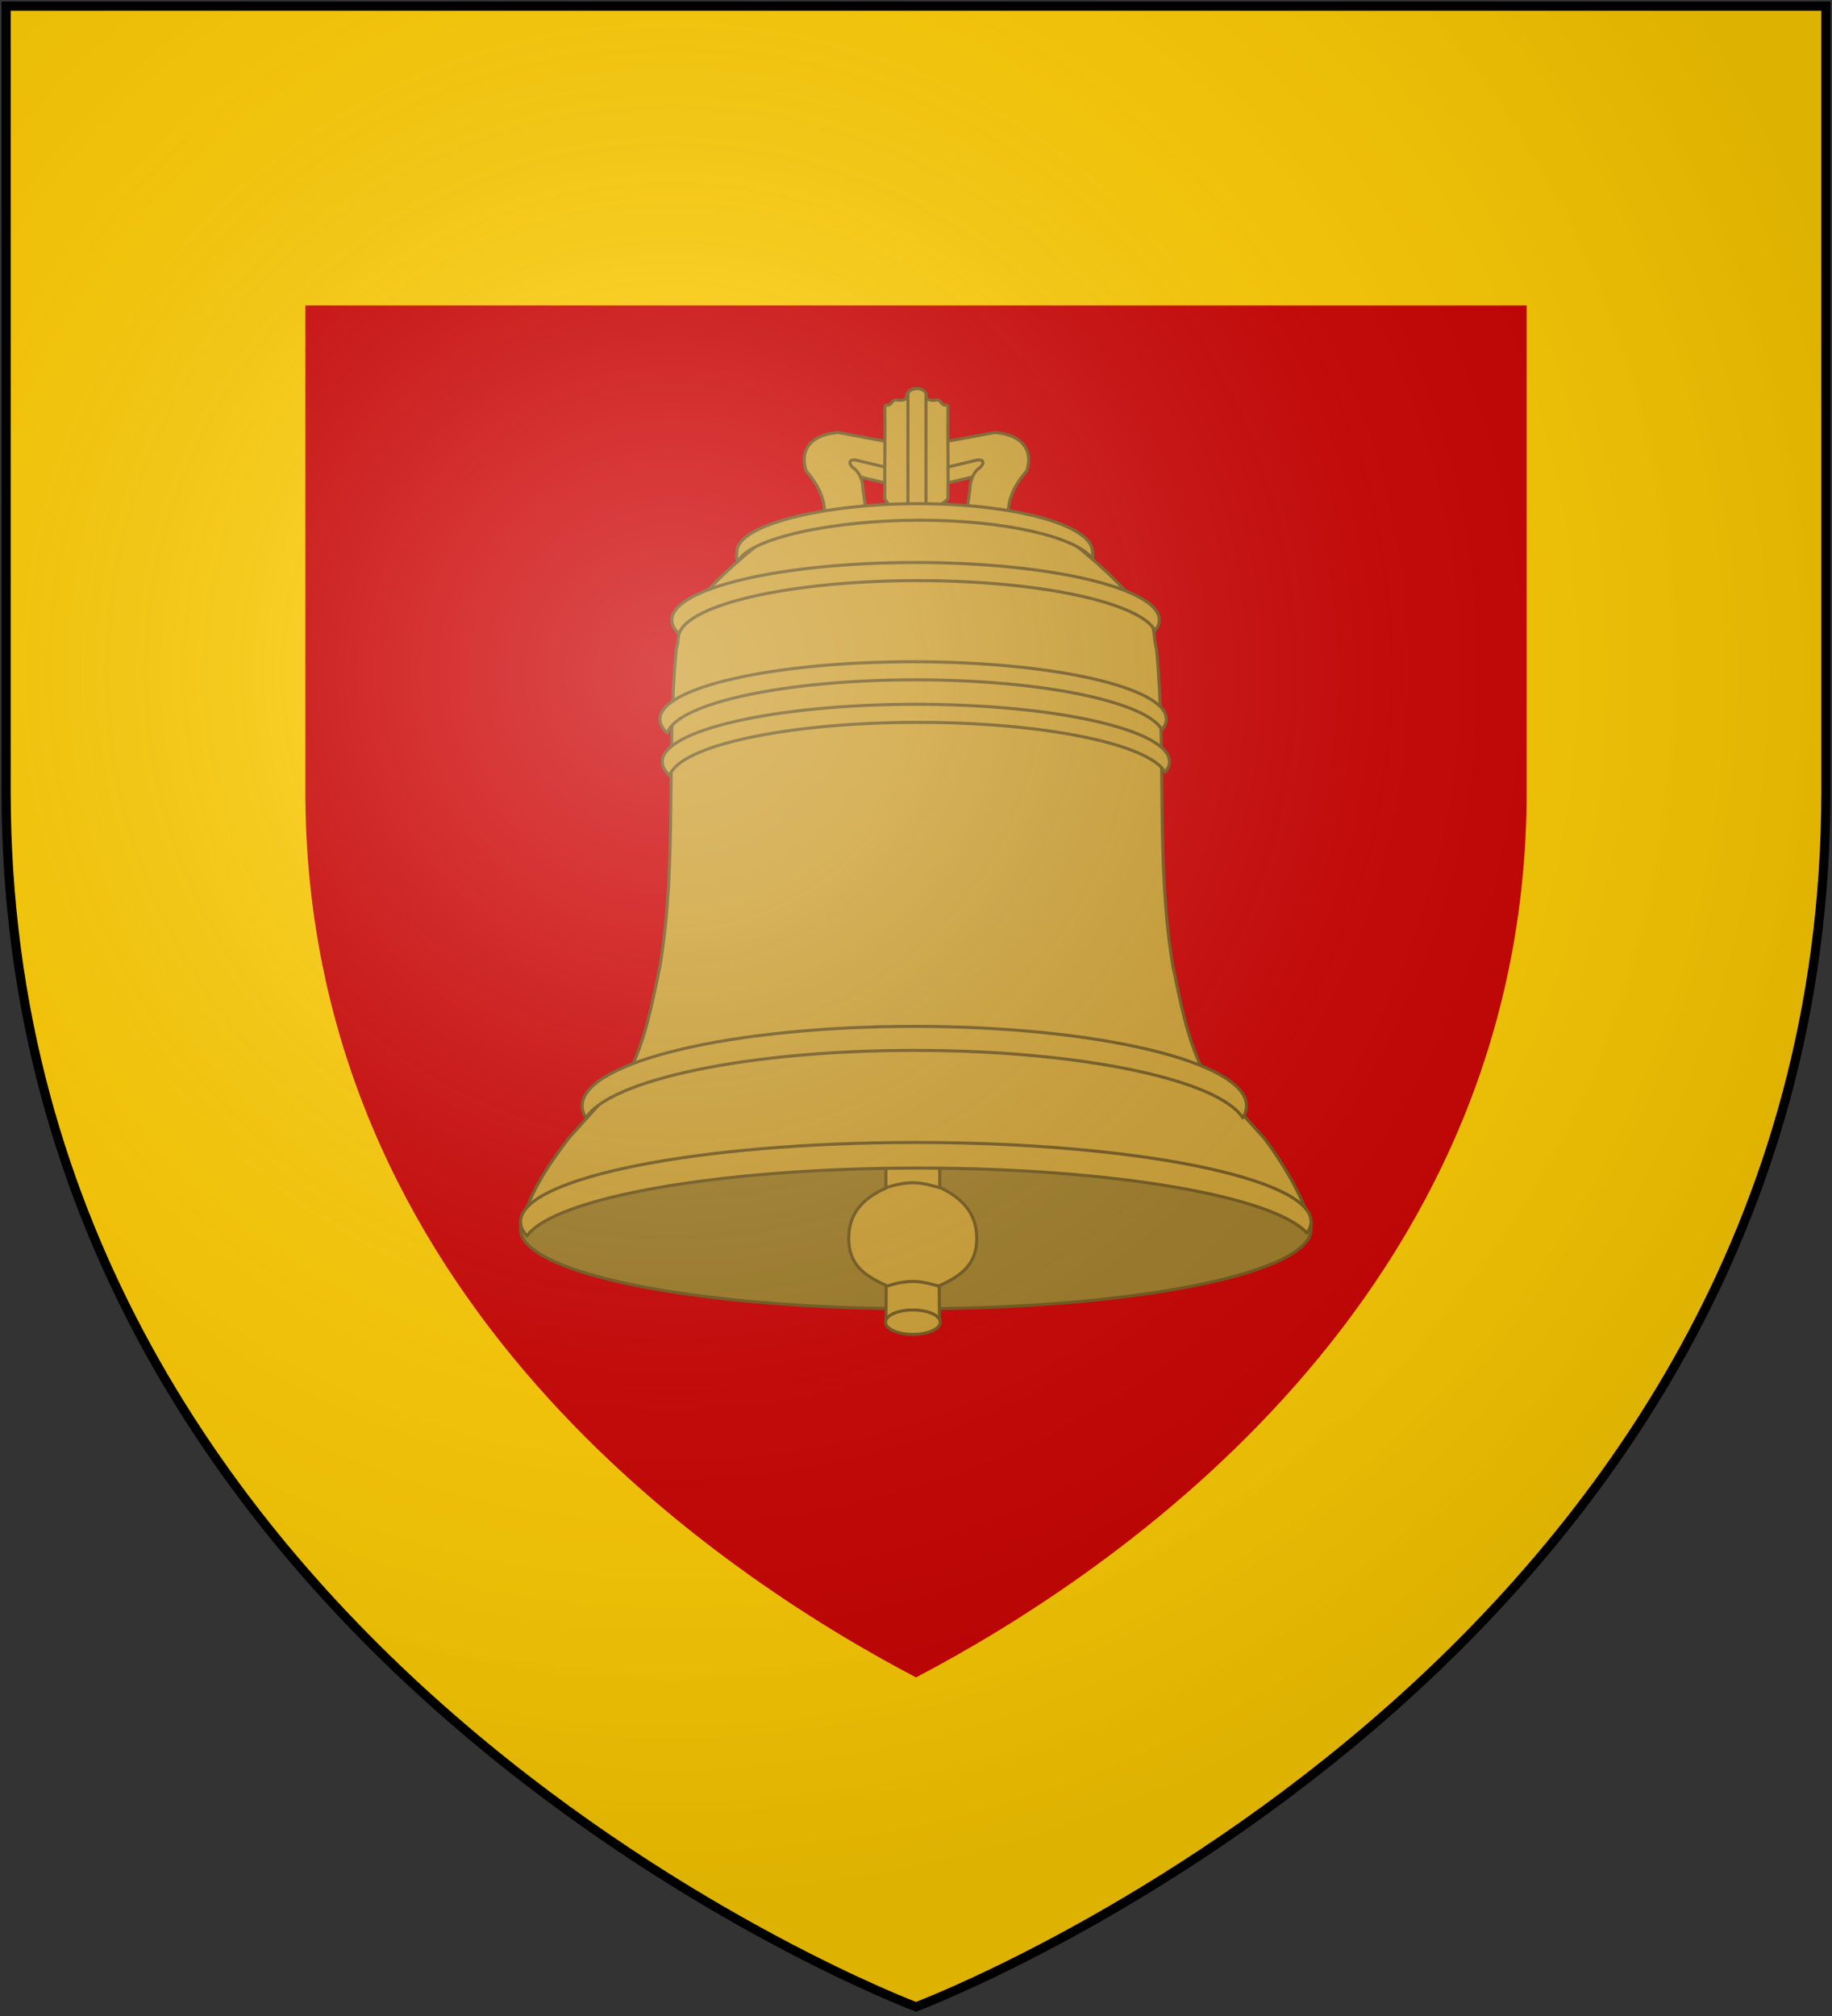 <?xml version="1.0" encoding="UTF-8" standalone="no"?>
<svg
   width="600"
   height="660"
   version="1.1"
   id="svg65"
   xmlns:xlink="http://www.w3.org/1999/xlink"
   xmlns="http://www.w3.org/2000/svg"
   xmlns:svg="http://www.w3.org/2000/svg">
  <rect width="100%" height="100%" fill="#333333" stroke="none"/>
  <defs
     id="defs57">
    <radialGradient
       id="rg"
       gradientUnits="userSpaceOnUse"
       cx="220"
       cy="220"
       r="405">
      <stop
         style="stop-color:#fff;stop-opacity:.3"
         offset="0"
         id="stop2" />
      <stop
         style="stop-color:#fff;stop-opacity:.2"
         offset="0.2"
         id="stop4" />
      <stop
         style="stop-color:#666;stop-opacity:.1"
         offset="0.6"
         id="stop6" />
      <stop
         style="stop-color:#000;stop-opacity:.13"
         offset="1"
         id="stop8" />
    </radialGradient>
    <path
       id="shield"
       d="m 2 2 v 257 c 0 286 298 398 298 398 c 0 0 298 -112 298 -398 V 2 Z" />
  </defs>
  <use
     fill="#cc0000"
     xlink:href="#shield"
     id="use59" />
  <path
     id="bordure"
     style="fill:#ffcc00;stroke-width:32;stroke:none"
     d="M 2 2 L 2 259 C 2 545 300 657 300 657 C 300 657 598 545 598 259 L 598 2 L 2 2 z M 100 100 L 500 100 L 500 259 C 500 424.406 365.107 515.018 300 549.154 C 234.893 515.018 100 424.406 100 259 L 100 100 z" />
  <g
     id="bell">
    <path
       style="fill:#9e7b26;fill-opacity:1;stroke:#72581c;stroke-width:1;stroke-linecap:round;stroke-linejoin:round;stroke-opacity:1"
       d="m 429.387,402.504 a 129.452,25.942 0 0 1 -129.452,25.942 129.452,25.942 0 0 1 -129.452,-25.942 129.452,25.942 0 0 1 129.452,-25.942 129.452,25.942 0 0 1 129.452,25.942 z"
       id="path884" />
    <path
       d="m 290.242,420.833 -0.082,11.205 c 0,1.584 1.445,2.859 3.241,2.859 h 11.056 c 1.795,0 3.241,-1.275 3.241,-2.859 l -0.108,-11.097 c 7.207,-3.232 12.308,-6.986 12.308,-15.515 0,-8.386 -4.93,-13.233 -12.124,-16.723 l -0.076,-57.812 c 0,-1.584 -1.445,-2.859 -3.241,-2.859 h -11.056 c -1.795,0 -3.241,1.275 -3.241,2.859 l -0.034,58.078 c -7.197,3.167 -12.166,8.038 -12.166,16.457 0,8.508 4.995,12.121 12.281,15.408 z"
       id="path886"
       style="fill:#cd9f32;stroke:#72581c;stroke-width:1;stroke-linecap:round;stroke-linejoin:round;stroke-opacity:1" />
    <path
       d="m 307.938,432.858 a 8.966,3.994 0 0 1 -8.966,3.994 8.966,3.994 0 0 1 -8.966,-3.994 8.966,3.994 0 0 1 8.966,-3.994 8.966,3.994 0 0 1 8.966,3.994 z"
       id="path888"
       style="fill:#cd9f32;stroke:#72581c;stroke-width:1;stroke-linecap:round;stroke-linejoin:round;stroke-opacity:1" />
    <path
       style="fill:none;stroke:#72581c;stroke-width:1;stroke-linecap:round;stroke-linejoin:round;stroke-opacity:1"
       d="m 290.214,388.838 c 8.016,-2.646 11.803,-1.634 17.598,0"
       id="path890" />
    <path
       style="fill:none;stroke:#72581c;stroke-width:1;stroke-linecap:round;stroke-linejoin:round;stroke-opacity:1"
       d="m 290.214,421.154 c 8.016,-2.646 11.803,-1.634 17.598,0"
       id="path892" />
    <path
       d="m 300.139,160.553 19.96,-4.788 c 3.647,3.335 -3.582,30.455 8.092,3.495 1.873,-5.895 7.611,-11.644 -2.395,-12.507 l -25.657,4.788 -25.657,-4.788 c -10.006,0.863 -5.893,4.717 -4.019,10.612 0.255,3.273 6.45,-1.274 9.716,-1.6 z"
       id="path896"
       style="fill:#cd9f32;stroke:#72581c;stroke-width:1;stroke-linecap:round;stroke-linejoin:round;stroke-opacity:1" />
    <path
       d="m 300.139,155.38 19.96,-4.788 c 3.027,-0.257 1.687,2.159 0.233,2.943 -1.849,1.686 -2.497,4.019 -2.645,6.017 -0.057,1.497 -0.684,4.902 -0.859,6.393 2.047,1.434 4.589,1.123 2.963,2.428 0.475,0.668 4.033,1.325 6.283,0.647 1.502,1.241 2.751,0.54 4.051,0.246 -0.094,-5.875 2.029,-10.319 6.188,-15.179 1.873,-5.895 -0.511,-11.644 -10.517,-12.507 l -25.657,4.788 -25.657,-4.788 c -10.006,0.863 -12.39,6.612 -10.517,12.507 4.16,4.86 6.283,9.304 6.188,15.179 1.3,0.294 2.549,0.995 4.051,-0.246 2.249,0.678 5.808,0.021 6.283,-0.647 -1.626,-1.305 0.917,-0.994 2.963,-2.428 -0.175,-1.491 -0.802,-4.895 -0.859,-6.393 -0.148,-1.999 -0.796,-4.331 -2.645,-6.017 -1.453,-0.784 -2.794,-3.2 0.233,-2.943 z"
       id="path898"
       style="fill:#cd9f32;stroke:#72581c;stroke-width:1;stroke-linecap:round;stroke-linejoin:round;stroke-opacity:1" />
    <path
       d="m 300.905,168.856 c 3.213,-1.747 6.97,-2.853 9.575,-5.587 0.116,-10.378 -0.14,-19.699 0,-30.045 -0.164,-0.427 -0.132,-0.697 -0.872,-0.635 -1.476,0.105 -1.347,-1.83 -2.831,-1.651 -1.265,0.248 -3.678,0.236 -3.405,-1.403 -0.246,-1.471 -1.644,-2.411 -3.233,-2.198 -1.589,-0.213 -2.987,0.727 -3.233,2.198 0.273,1.639 -2.14,1.65 -3.405,1.403 -1.484,-0.179 -1.355,1.756 -2.831,1.651 -0.74,-0.062 -0.708,0.208 -0.872,0.635 0.14,10.346 -0.116,19.667 0,30.045 1.892,4.087 7.659,4.791 11.107,5.587 z"
       id="path902"
       style="fill:#cd9f32;stroke:#72581c;stroke-width:1;stroke-linecap:round;stroke-linejoin:round;stroke-opacity:1" />
    <path
       d="m 300.306,127.216 c 1.638,0 2.956,0.845 2.956,1.895 v 36.5 c 0,1.05 -1.319,1.895 -2.956,1.895 -1.638,0 -2.956,-0.845 -2.956,-1.895 v -36.5 c 0,-1.05 1.319,-1.895 2.956,-1.895 z"
       id="path904"
       style="fill:#cd9f32;stroke:#72581c;stroke-width:1;stroke-linecap:round;stroke-linejoin:round;stroke-opacity:1" />
    <path
       d="m 429.515,401.022 c 0,-14.32 -58.122,-24.46 -129.58,-24.46 -71.457,0 -129.452,11.622 -129.376,24.46 3.548,-11.872 9.445,-20.107 15.64,-28.337 l 11.648,-12.924 c 4.341,-0.054 5.958,-5.555 8.428,-9.351 5.402,-10.786 7.432,-22.753 9.862,-34.101 5.723,-33.979 1.987,-69.06 5.372,-103.868 0.881,-2.789 0.62,-7.28 2.147,-9.705 10.643,-13.233 18.16,-19.17 25.843,-25.497 2.333,-1.921 3.864,-4.728 8.467,-5.671 12.014,-2.866 32.196,-5.463 42.173,-5.349 9.977,-0.114 30.159,2.483 42.173,5.349 4.603,0.943 6.134,3.75 8.467,5.671 7.683,6.327 15.2,12.264 25.843,25.497 1.527,2.425 1.265,6.916 2.147,9.705 3.385,34.808 -0.351,69.889 5.372,103.868 2.43,11.348 4.459,23.315 9.862,34.101 2.47,3.796 4.087,9.296 8.428,9.351 l 11.648,12.924 c 6.195,8.23 11.964,17.947 15.436,28.337 z"
       id="path910"
       style="fill:#cd9f32;stroke:#72581c;stroke-width:1;stroke-linecap:round;stroke-linejoin:round;stroke-opacity:1" />
    <path
       d="m 172.58,404.621 c -1.374,-1.514 -2.095,-3.064 -2.095,-4.657 0,-14.32 57.995,-25.939 129.452,-25.939 71.457,0 129.452,11.619 129.452,25.939 0,1.265 -0.472,2.505 -1.347,3.722 -10.98,-12.095 -63.832,-21.282 -127.339,-21.282 -65.138,0 -119.091,9.663 -128.124,22.217 z"
       id="path912"
       style="fill:#cd9f32;stroke:#72581c;stroke-width:1;stroke-linecap:round;stroke-linejoin:round;stroke-opacity:1" />
    <path
       d="m 299.062,216.641 c -45.772,0 -82.921,8.418 -82.921,18.801 0,1.563 0.845,3.09 2.432,4.543 3.096,-9.735 38.307,-17.427 81.233,-17.427 41.352,0 75.541,7.134 80.761,16.36 0.928,-1.126 1.416,-2.289 1.416,-3.476 0,-10.383 -37.149,-18.801 -82.921,-18.801 z"
       id="path914"
       style="fill:#cd9f32;stroke:#72581c;stroke-width:1;stroke-linecap:round;stroke-linejoin:round;stroke-opacity:1" />
    <path
       d="m 299.96,230.57 c -45.847,0 -83.056,8.418 -83.056,18.8 0,1.563 0.847,3.09 2.436,4.542 3.101,-9.734 38.369,-17.426 81.365,-17.426 41.419,0 75.664,7.134 80.892,16.359 0.929,-1.126 1.418,-2.289 1.418,-3.475 0,-10.382 -37.209,-18.8 -83.056,-18.8 z"
       id="path916"
       style="fill:#cd9f32;stroke:#72581c;stroke-width:1;stroke-linecap:round;stroke-linejoin:round;stroke-opacity:1" />
    <path
       d="m 299.86,184.157 c -44.062,0 -79.823,8.429 -79.823,18.825 0,1.565 0.814,3.094 2.342,4.548 2.981,-9.747 36.876,-17.449 78.197,-17.449 39.807,0 72.719,7.143 77.743,16.381 0.893,-1.127 1.363,-2.292 1.363,-3.48 0,-10.396 -35.761,-18.825 -79.823,-18.825 z"
       id="path918"
       style="fill:#cd9f32;stroke:#72581c;stroke-width:1;stroke-linecap:round;stroke-linejoin:round;stroke-opacity:1" />
    <path
       d="m 300.78,164.898 c -31.465,0 -59.439,7.035 -59.439,15.709 0,1.077 -0.421,2.126 0.329,3.142 4.012,-7.594 30.999,-13.446 59.653,-13.446 27.559,0 51.114,5.398 56.403,12.567 0.386,-0.738 0.057,-1.496 0.057,-2.263 0,-8.674 -25.538,-15.709 -57.002,-15.709 z"
       id="path920"
       style="fill:#cd9f32;stroke:#72581c;stroke-width:1;stroke-linecap:round;stroke-linejoin:round;stroke-opacity:1" />
    <path
       d="m 299.453,336.016 c -60.05,0 -108.776,11.658 -108.776,26.021 0,1.338 0.412,2.645 1.228,3.929 7.94,-12.498 53.094,-22.092 107.549,-22.092 54.455,0 99.627,9.594 107.567,22.092 0.816,-1.284 1.228,-2.591 1.228,-3.929 0,-14.364 -48.745,-26.021 -108.795,-26.021 z"
       id="path922"
       style="fill:#cd9f32;stroke:#72581c;stroke-width:1;stroke-linecap:round;stroke-linejoin:round;stroke-opacity:1" />
  </g>
  <use
     id="shine"
     fill="url(#rg)"
     stroke="#000"
     stroke-width="3"
     xlink:href="#shield" />
</svg>
